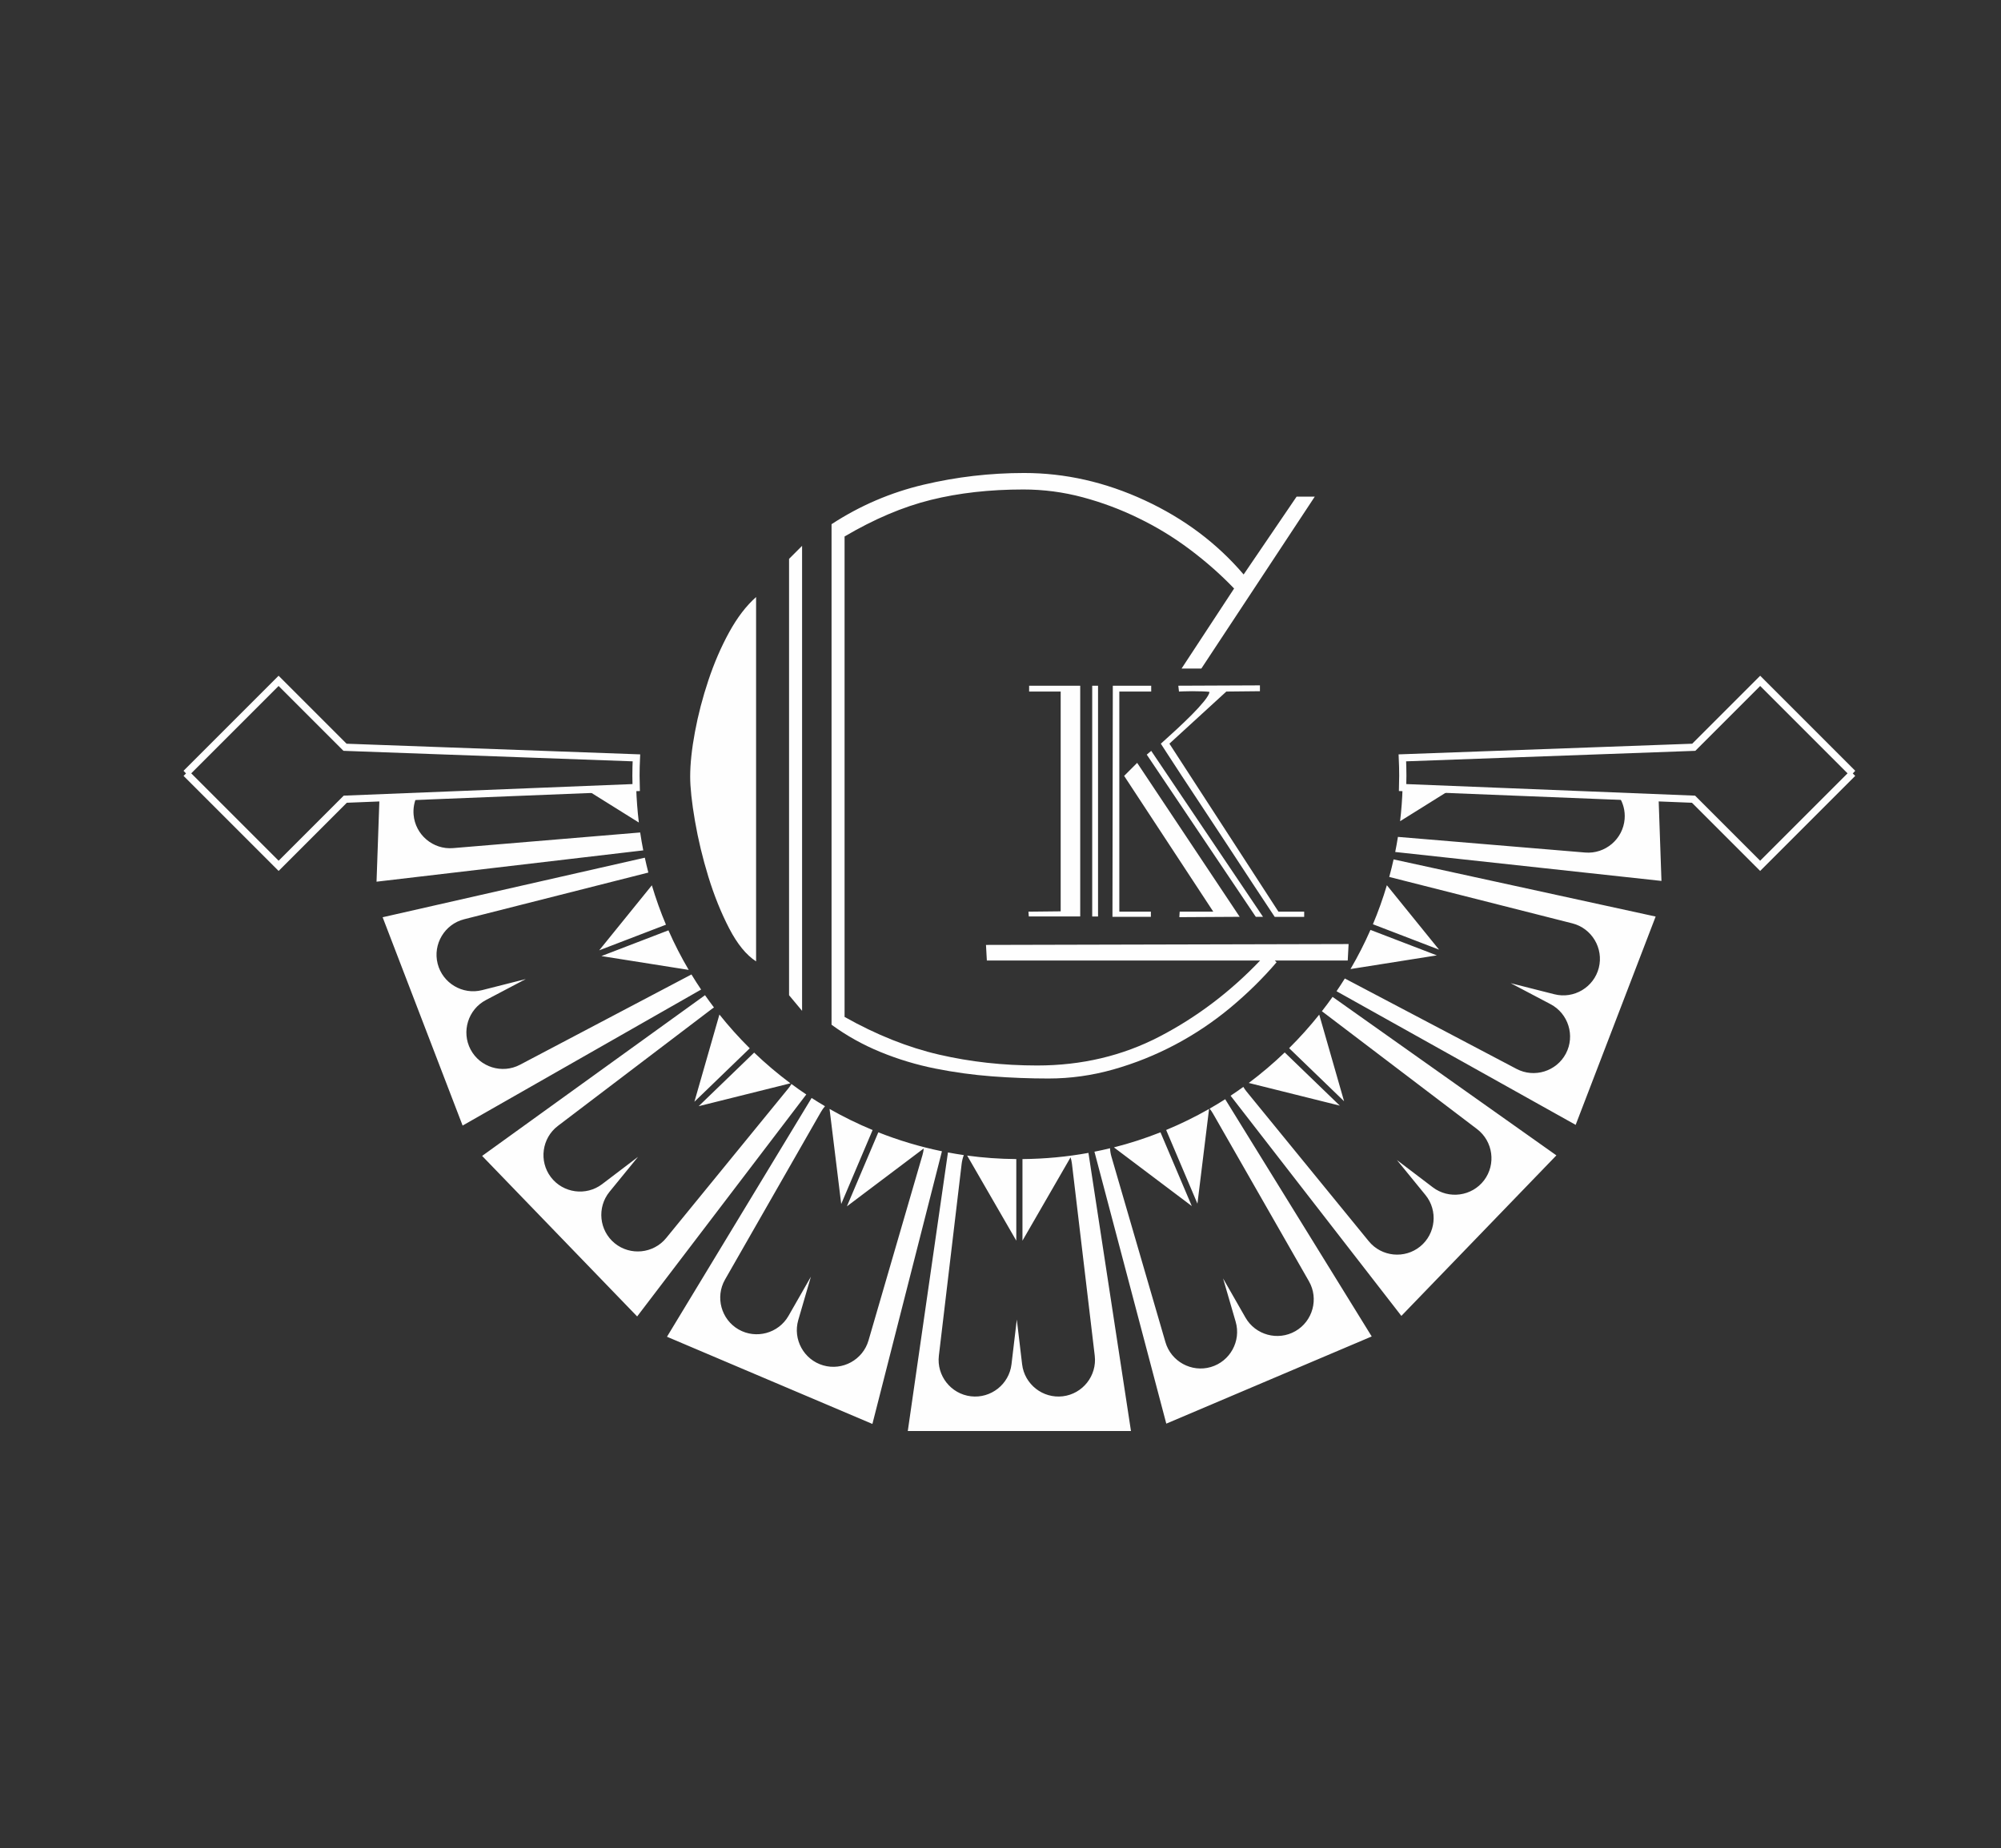 <?xml version="1.0" encoding="UTF-8"?> <svg xmlns="http://www.w3.org/2000/svg" xmlns:xlink="http://www.w3.org/1999/xlink" xmlns:xodm="http://www.corel.com/coreldraw/odm/2003" xml:space="preserve" width="93.663mm" height="86.519mm" version="1.1" style="shape-rendering:geometricPrecision; text-rendering:geometricPrecision; image-rendering:optimizeQuality; fill-rule:evenodd; clip-rule:evenodd" viewBox="0 0 918.89 848.8"><rect x="0" y="0" width="918.89" height="848.8" fill="#333333" stroke="none"/> <defs> <style type="text/css"> .str0 {stroke:#FEFEFE;stroke-width:3.32;stroke-miterlimit:22.926} .fil1 {fill:none} .fil0 {fill:#FEFEFE} </style> </defs> <g id="Слой_x0020_1">  <path class="fil0" d="M416.88 657.18l102.48 0 -19.53 -127.72c-9.84,1.79 -19.96,2.75 -30.3,2.84l0 37.47 22.09 -38.27c0.3,0.97 0.52,1.97 0.64,3.01l10.46 88.08c1.09,9.17 -5.52,17.57 -14.7,18.65l-0 0c-9.17,1.09 -17.57,-5.52 -18.65,-14.69l-2.44 -20.56 -2.44 20.56c-1.09,9.17 -9.48,15.78 -18.66,14.69l-0 0c-9.17,-1.09 -15.78,-9.48 -14.69,-18.65l10.46 -88.08c0.17,-1.41 0.51,-2.77 1,-4.04 -2.45,-0.36 -4.88,-0.76 -7.29,-1.22l-18.44 127.93zm85.71 -128.25l32.99 124.87 94.33 -40.04 -67.28 -108.95c-2.35,1.5 -4.74,2.95 -7.16,4.33 0.58,0.71 1.11,1.47 1.57,2.29l44.05 76.99c4.59,8.02 1.78,18.33 -6.24,22.91l-0 0c-8.02,4.59 -18.33,1.78 -22.91,-6.24l-10.28 -17.97 5.78 19.88c2.58,8.87 -2.56,18.23 -11.43,20.81l-0 0c-8.87,2.58 -18.24,-2.56 -20.82,-11.43l-24.79 -85.17c-0.38,-1.29 -0.59,-2.59 -0.65,-3.88 -2.37,0.58 -4.76,1.11 -7.17,1.58zm62.51 -25.73l78.43 101.12 71.19 -73.72 -102.78 -72.79c-1.59,2.24 -3.22,4.44 -4.91,6.6 0.21,0.15 0.42,0.3 0.63,0.46l70.63 53.66c7.35,5.59 8.8,16.17 3.21,23.53l0 0c-5.59,7.35 -16.18,8.8 -23.53,3.21l-16.48 -12.52 13.09 16.04c5.84,7.15 4.77,17.79 -2.39,23.63l-0 0c-7.15,5.84 -17.79,4.77 -23.63,-2.39l-56.1 -68.71c-0.57,-0.69 -1.07,-1.42 -1.5,-2.17 -1.93,1.39 -3.88,2.74 -5.86,4.05zm48.65 -47.99l109.82 61.38 36.73 -95.67 -120.34 -26.25c-0.6,2.71 -1.27,5.4 -2,8.06l84.09 21.32c8.95,2.27 14.42,11.45 12.15,20.41l0 0c-2.27,8.95 -11.45,14.42 -20.4,12.15l-20.07 -5.09 18.32 9.65c8.17,4.3 11.34,14.51 7.03,22.68l0 0c-4.3,8.17 -14.51,11.34 -22.68,7.03l-78.48 -41.33 -0.35 -0.19c-1.23,1.98 -2.5,3.93 -3.81,5.85zm26.94 -63.94l122.28 13.29 -1.33 -38.18 -18.26 -0.73c1.97,3.02 2.99,6.68 2.67,10.53l-0 0c-0.77,9.2 -8.93,16.11 -18.13,15.34l-85.97 -7.18c-0.37,2.33 -0.79,4.64 -1.25,6.94zm2.25 -14.13l23.34 -14.58 -22.19 -0.89c-0.16,5.22 -0.54,10.38 -1.15,15.47zm-350.79 -15.47l-23.03 0.92 24.25 15.15c-0.64,-5.29 -1.05,-10.65 -1.22,-16.07zm1.83 20.64l-85.92 7.18c-9.2,0.77 -17.36,-6.13 -18.13,-15.34l0 -0c-0.25,-3 0.31,-5.89 1.5,-8.44l-17.17 0.69 -1.35 38.51 122.49 -14.38c-0.54,-2.72 -1.01,-5.45 -1.42,-8.21zm2.12 11.58l-120.39 27.35 36.73 95.67 109.52 -62.46c-1.53,-2.28 -3.02,-4.59 -4.44,-6.94l-0.27 0.15 -78.48 41.33c-8.17,4.3 -18.38,1.14 -22.68,-7.03l0 -0c-4.3,-8.17 -1.14,-18.38 7.03,-22.68l18.32 -9.65 -20.07 5.09c-8.95,2.27 -18.13,-3.2 -20.4,-12.15l0 -0c-2.27,-8.95 3.2,-18.13 12.15,-20.4l84.61 -21.45c-0.59,-2.26 -1.12,-4.53 -1.62,-6.82zm27.65 63.15l-102.35 73.81 71.19 73.72 77.67 -101.94c-2.31,-1.55 -4.59,-3.15 -6.82,-4.81 -0.42,0.71 -0.89,1.39 -1.43,2.04l-56.1 68.71c-5.84,7.15 -16.47,8.23 -23.63,2.39l-0 -0c-7.15,-5.84 -8.23,-16.47 -2.39,-23.63l13.09 -16.04 -16.48 12.52c-7.35,5.59 -17.94,4.14 -23.53,-3.21l-0 -0c-5.59,-7.36 -4.14,-17.94 3.21,-23.53l70.63 -53.66c0.34,-0.26 0.69,-0.51 1.05,-0.74 -1.41,-1.85 -2.78,-3.74 -4.12,-5.65zm48.95 47.2l-66.41 109.66 94.33 40.04 31.93 -125.22c-10.08,-2.07 -19.84,-5 -29.21,-8.71l-14.43 34 35.29 -26.59c-0.1,1.01 -0.29,2.02 -0.58,3.02l-24.79 85.17c-2.58,8.87 -11.95,14.01 -20.82,11.43l-0 0c-8.87,-2.58 -14.01,-11.95 -11.43,-20.82l5.79 -19.88 -10.28 17.97c-4.59,8.02 -14.9,10.82 -22.91,6.24l-0 -0c-8.02,-4.59 -10.82,-14.9 -6.24,-22.91l44.05 -76.99c0.54,-0.95 1.17,-1.83 1.86,-2.63 -2.07,-1.22 -4.12,-2.48 -6.13,-3.78zm257.77 -79.78l30.36 11.66 -23.96 -29.58c-1.82,6.12 -3.96,12.11 -6.41,17.93zm-10.3 20.57l39.65 -6.28 -30.48 -11.7c-2.72,6.19 -5.78,12.19 -9.17,17.98zm-28.19 36.33l25.24 24.38 -11.41 -39.78c-4.31,5.4 -8.93,10.55 -13.83,15.41zm-18.53 15.98l41.81 10.42 -25.3 -24.43c-5.21,5 -10.72,9.68 -16.51,14.01zm-37.93 21.6l14.36 33.84 5.34 -43.5c-6.33,3.61 -12.91,6.84 -19.7,9.66zm-24.01 7.98l35.78 26.96 -14.38 -33.87c-6.93,2.74 -14.07,5.06 -21.4,6.92zm-67.38 3.77l22.57 39.08 0 -37.47c-7.65,-0.06 -15.18,-0.6 -22.57,-1.61zm-63.19 -21.43l5.36 43.66 14.42 -33.96c-6.82,-2.83 -13.42,-6.06 -19.78,-9.69zm-34.62 -25.86l-25.48 24.61 42.14 -10.51c-5.84,-4.35 -11.41,-9.07 -16.66,-14.1zm-15.95 -17.48l-11.49 40.06 25.42 -24.55c-4.94,-4.89 -9.6,-10.07 -13.93,-15.51zm-23.41 -38.67l-30.78 11.82 40.09 6.35c-3.44,-5.85 -6.56,-11.91 -9.31,-18.17zm-7.61 -20.69l-24.19 29.87 30.66 -11.77c-2.48,-5.88 -4.64,-11.92 -6.48,-18.1z"></path> <g id="_1982303452512"> <path class="fil1 str0" d="M85.47 355.15l42.48 42.48 30.6 -30.6 133.59 -5.35c-0.05,-1.8 -0.09,-3.6 -0.09,-5.41 0,-2.76 0.07,-5.5 0.2,-8.23l-133.81 -4.86 -30.5 -30.5 -42.48 42.48z"></path> <path class="fil1 str0" d="M850.77 355.15l-42.48 42.48 -30.6 -30.6 -133.59 -5.35c0.05,-1.8 0.09,-3.6 0.09,-5.41 0,-2.76 -0.07,-5.5 -0.2,-8.23l133.81 -4.86 30.5 -30.5 42.48 42.48z"></path> </g> <g id="_1982303465712"> <path class="fil0" d="M598.89 418.68l-11.81 0 -50.07 -77.16 26.14 -23.93 15.43 -0.16 0 -2.68 -37.48 0.16 0.31 2.68c0,0 0.61,-0.03 1.81,-0.08 1.21,-0.05 2.6,-0.08 4.17,-0.08 1.68,0 3.28,0.03 4.8,0.08 1.52,0.05 2.6,0.13 3.23,0.24 -0.1,0.94 -0.94,2.39 -2.52,4.33 -1.58,1.94 -3.44,3.99 -5.59,6.14 -2.15,2.15 -4.33,4.25 -6.53,6.3 -2.21,2.05 -4.02,3.7 -5.43,4.96 -1.42,1.26 -2.18,1.94 -2.28,2.05 0,0 0.87,1.34 2.6,4.02 1.73,2.68 4.04,6.22 6.93,10.63 2.89,4.41 6.19,9.42 9.92,15.04 3.73,5.62 7.53,11.39 11.42,17.32 3.89,5.93 7.69,11.73 11.42,17.4 3.73,5.67 7.06,10.71 10,15.12l13.54 0 0 -2.36zm-18.9 2.36l-51.33 -76.21 -2.05 1.73 50.07 74.48 3.31 0zm-10.71 0l-47.08 -70.7 -5.98 5.98 40.94 62.36 -15.43 0 -0.16 2.52 27.71 -0.16zm-40.63 -106.13c0,0 -0.89,0 -2.68,0 -1.78,0 -3.78,0 -5.98,0 -2.1,0 -4.09,0 -5.98,0 -1.79,0 -2.78,0 -2.99,0l-0.16 106.13 17.64 0 0 -2.36 -14.49 0 0 -101.09 14.64 0 0 -2.68zm-24.41 105.98l0 -105.98 -2.68 0 0 105.98 2.68 0zm-8.19 0l0 -105.98 -23.46 0 0 2.68 14.49 0 0 100.93 -14.8 0.16 0.16 2.2 23.62 0z"></path> <path class="fil0" d="M595.41 228.09l-24.31 35.74c-12.22,-14.34 -27.36,-25.69 -45.42,-34.06 -18.06,-8.37 -36.52,-12.55 -55.38,-12.55 -15.67,0 -31.08,1.79 -46.21,5.38 -15.14,3.58 -29.21,9.63 -42.23,18.13l0 229.87c6.9,5.05 14.41,9.23 22.51,12.55 8.1,3.32 16.47,5.84 25.1,7.57 8.63,1.73 17.33,2.92 26.09,3.59 8.77,0.66 17.4,0.99 25.9,0.99 10.09,0 20.05,-1.39 29.88,-4.18 9.83,-2.79 19.26,-6.58 28.28,-11.35 9.03,-4.78 17.46,-10.43 25.3,-16.93 7.83,-6.51 14.94,-13.48 21.31,-20.92l-0.8 -0.8 33.47 0 0.4 -7.57 -166.52 0.4 0.4 7.17 125.49 0c-13.81,14.47 -29.21,26.09 -46.21,34.92 -17,8.83 -35.72,13.28 -56.17,13.28 -15.67,0 -30.67,-1.66 -45.02,-4.98 -14.34,-3.32 -28.82,-9.1 -43.43,-17.33l0 -220.64c13.55,-7.97 26.76,-13.61 39.64,-16.8 12.88,-3.19 27.02,-4.78 42.43,-4.78 9.29,0 18.39,1.19 27.29,3.58 8.9,2.39 17.46,5.58 25.7,9.63 8.23,3.98 16.07,8.76 23.5,14.34 7.44,5.58 14.21,11.55 20.32,17.93l-24.12 36.75 9.08 0 52.08 -78.94 -8.36 0zm-227.08 236.13l0 -213.54 -5.98 5.98 0 200.39 5.98 7.17zm-21.12 -22.71l0 -167.32c-4.51,3.98 -8.63,9.36 -12.35,16.13 -3.72,6.77 -6.9,14.14 -9.56,22.11 -2.66,7.97 -4.72,15.87 -6.17,23.7 -1.46,7.84 -2.19,14.67 -2.19,20.52 0,5.05 0.73,11.82 2.19,20.32 1.46,8.5 3.52,17.06 6.17,25.7 2.66,8.63 5.84,16.53 9.56,23.7 3.72,7.17 7.84,12.22 12.35,15.14z"></path> </g> <rect class="fil1" width="918.89" height="848.8"></rect> </g> </svg> 